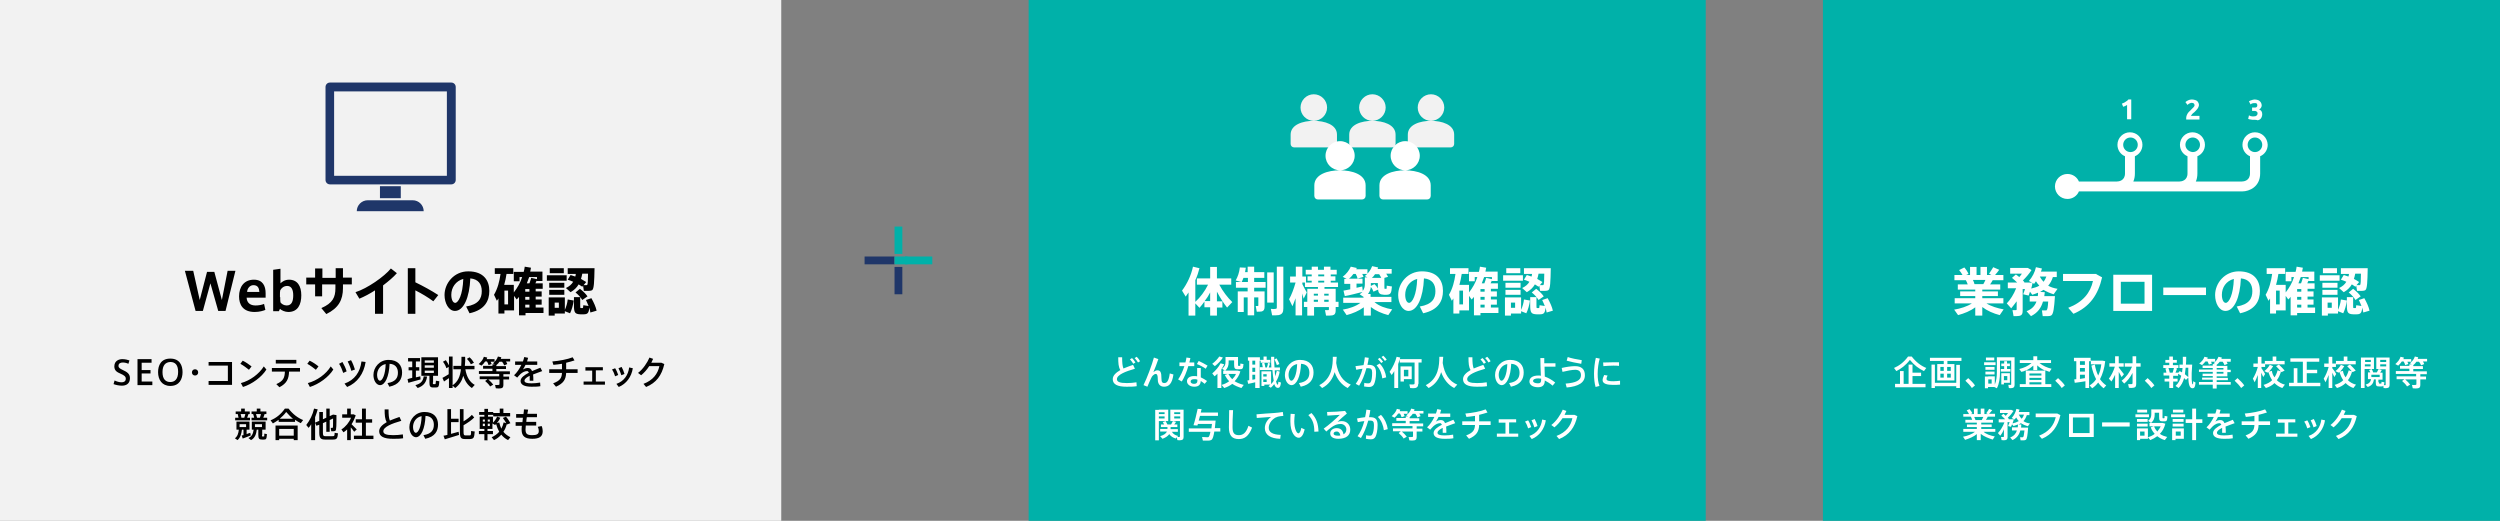 <svg version="1.1" id="Layer_1" xmlns="http://www.w3.org/2000/svg" x="0" y="0" width="960" height="200" xml:space="preserve"><rect width="100%" height="100%" fill="#808080" stroke="none"/><style>.st0{fill:#f2f2f2}.st1{fill:#00b1a9}.st2{fill:#1f3669}.st3{fill:#fff}</style><path class="st0" d="M0 0h300v200H0z"/><path class="st1" d="M395 0h260v200H395zM700 0h260v200H700z"/><path class="st2" d="M332 98.5h11.5v3H332z"/><path class="st1" d="M347.5 98.5H358v3h-10.5z"/><path class="st2" d="M343.5 102.5h3V113h-3z"/><path class="st1" d="M343.5 87h3v10.5h-3zM343.5 98.5h5v3h-5z"/><path class="st2" d="M173.3 70.8h-46.6c-.9 0-1.7-.7-1.7-1.7V33.4c0-.9.7-1.7 1.7-1.7h46.6c.9 0 1.7.7 1.7 1.7v35.7c0 1-.8 1.7-1.7 1.7zm-45-3.3h43.3V35.1h-43.3v32.4zM145.9 71.5h8v4.6h-8zM162.7 81.1H137c0-2.3 1.9-4.2 4.2-4.2h17.3c2.3 0 4.2 1.9 4.2 4.2z"/><g><path d="M49.3 139.7c-.6-.3-1.4-.5-2.1-.5-.7 0-1.7.2-1.7 1.3 0 .8.7 1.1 1.7 1.6 1.5.7 2.7 1.4 2.7 3.1 0 2.2-1.5 2.9-3.1 2.9-1.1 0-2.4-.3-3.2-.6l.4-1.4c.8.4 1.8.7 2.7.7.8 0 1.6-.3 1.6-1.4 0-.8-.6-1.3-2-1.9-1.4-.6-2.4-1.2-2.4-2.8 0-2.2 1.8-2.8 3.1-2.8 1.1 0 2.1.3 2.7.5l-.4 1.3zM54.4 142.1h3.4v1.3h-3.4v3.1h4.1v1.4h-5.7v-10h5.4v1.4h-3.8v2.8zM60.7 142.9c0-2.6 1.1-5.2 4.7-5.2s4.7 2.6 4.7 5.2c0 2.5-1.1 5.3-4.7 5.3-3.2 0-4.7-2.4-4.7-5.3zm1.7 0c0 2.8 1.3 3.8 3 3.8s3-1.1 3-3.9c0-2.5-1-3.8-3-3.8-1.9.1-3 1.3-3 3.9zM74.9 144.2c-.7 0-1.2-.5-1.2-1.2s.5-1.2 1.2-1.2 1.2.5 1.2 1.2-.5 1.2-1.2 1.2zM89.1 139v8.8h-9v-1.5h7.4v-5.9h-7.4V139h9zM96.6 140.7l-1 1.3c-.7-.6-2.2-1.7-3.3-2.3l.9-1.2c1.1.5 2.5 1.5 3.4 2.2zm4.7 0l1 1.2c-1.8 2.9-5.5 5.6-9 6.7l-.8-1.5c3.5-.9 7-3.5 8.8-6.4zM107.3 148.7l-1.2-1.2c2.7-1.2 3.2-2.4 3.3-4.8h-5v-1.4h10.8v1.4H111c-.1 2.7-.8 4.5-3.7 6zm6.5-10.5v1.4h-7.9v-1.4h7.9zM122.3 140.7l-1 1.3c-.7-.6-2.2-1.7-3.3-2.3l.9-1.2c1.1.5 2.6 1.5 3.4 2.2zm4.7 0l1 1.2c-1.8 2.9-5.5 5.6-9 6.7l-.8-1.5c3.5-.9 7.1-3.5 8.8-6.4zM131.5 139c.6 1 1.3 2.5 1.6 3.6l-1.3.6c-.3-.9-1-2.7-1.6-3.5l1.3-.7zm8.9 0c-.7 4.5-3.2 8-7.1 9.6l-1-1.3c3.9-1.4 6-4.4 6.5-8.5l1.6.2zm-5.6-.7c.6 1 1.2 2.6 1.5 3.6l-1.4.5c-.2-.9-.9-2.7-1.4-3.6l1.3-.5zM143.4 144c0-3 2.4-5.8 5.8-5.8 3.7 0 5.2 2.2 5.2 4.8 0 2.5-1.1 4.7-4.9 5.5l-.7-1.4c3.2-.5 4-2.1 4-4s-1-3.3-3.2-3.4c-.2 4.9-1.7 8.2-3.7 8.2-1.5-.1-2.5-1.9-2.5-3.9zm1.4 0c0 1.2.5 2.2 1.1 2.2.9 0 2.1-2.3 2.2-6.4-2.1.4-3.3 2.2-3.3 4.2zM158.3 145.1v-2.9h-1.4V141h1.4v-2.2h-1.6v-1.3h4.6v1.3h-1.6v2.2h1.3v1.3h-1.3v2.6c.6-.1 1.2-.3 1.7-.4l.1 1.2c-1.4.4-3.5 1-4.7 1.3l-.3-1.4c.4-.2 1-.3 1.8-.5zm5.7-.5c-.3 2-1.1 3.5-3.6 4.4l-.9-1.1c2.3-.6 3-1.8 3.2-3.4l1.3.1zm2.2 2.3c0 .5 0 .6.3.6h.6c.2 0 .2-.1.3-1.3l1.3.2c-.1 2.2-.4 2.4-1.4 2.4h-.9c-1.2 0-1.5-.4-1.5-2v-2.5h-3.1v-7.1h6.4v7.1h-1.9v2.6zm-3.1-7.6h3.5v-.9h-3.5v.9zm0 1.9h3.5v-.9h-3.5v.9zm0 2h3.5v-.9h-3.5v.9zM170.5 146.5l-.6-1.4c.6-.3 1.6-.9 2.4-1.4v-2.8l-.9.5c-.2-.8-.7-1.7-1.3-2.5l1.1-.6c.5.7.9 1.4 1.2 2v-3.4h1.4V149h-1.4v-3.8c-.7.5-1.4 1-1.9 1.3zm8-6h3.7v1.3h-3.5c.5 3.1 1.8 5 3.6 6l-1.1 1.2c-1.5-1-2.6-2.5-3.3-4.7-.5 1.9-1.5 3.5-3.1 4.7l-1.1-1c2.2-1.4 3-3.6 3.3-6.2h-2.9v-1.3h3c.1-1.1.1-2.3.1-3.5h1.4c.1 1.2 0 2.3-.1 3.5zm2.3-.6c-.3-.7-.8-1.4-1.5-2.1l1-.6c.8.7 1.3 1.4 1.7 2.1l-1.2.6zM188.8 139.8l-1.2.4c-.1-.4-.3-.9-.6-1.4h-.7c-.4.6-.8 1.1-1.4 1.6l-1.1-.6c.9-.8 1.7-1.7 2-2.8l1.3.3c-.1.2-.1.4-.2.6h3v1h-1.5c.1.2.3.6.4.9zm-1.6 5.8h-3v-1.1h7.5v-.9h-7.8v-1.1h5.2v-.9h-3.6v-1.1h3.6v-.6h.9l-.7-.4c.9-.7 1.6-1.6 1.9-2.6l1.3.3c-.1.2-.1.4-.2.6h3.6v1h-1.6c.2.3.4.7.5 1l-1.2.5c-.2-.5-.4-.9-.8-1.4h-1c-.3.5-.7.9-1.2 1.3v.4h3.7v1.1h-3.7v.9h5.2v1.1h-2.5v.9h2.2v1.1h-2.2v2.1c0 .7-.2 1.2-.9 1.3-.4.1-1.3.1-2 0l-.3-1.3c.5.1 1.2 0 1.4 0 .2 0 .3-.1.3-.3v-1.8h-4.3c.8.7 1.5 1.4 1.9 2l-1.2.7c-.4-.7-1.1-1.4-1.9-2.1l.9-.7zM208.2 142.5c-1 .4-2.3.8-3.5 1.3.1.6.1 1.5.1 2.4h-1.4v-.7-1.2c-1.2.6-2 1.2-2 1.9s.9 1 2.7 1c.9 0 2.4-.1 3.3-.3l.1 1.4c-.9.2-2.4.2-3.4.2-2.6 0-4.2-.7-4.2-2.2 0-1.3 1.5-2.3 3.2-3.2-.2-.4-.4-.6-.7-.6-.8 0-1.7.4-2.5 1.1-.3.3-.9.9-1.3 1.4l-1.2-.9c1.1-1 2.1-2.5 2.8-4h-2.4v-1.3h3c.2-.6.4-1.1.5-1.7l1.5.3c-.1.5-.3.9-.4 1.4h3.9v1.3h-4.5c-.3.7-.7 1.3-1 1.8.6-.4 1.3-.6 1.9-.6.8 0 1.3.4 1.6 1.2 1.2-.5 2.4-1 3.2-1.3l.7 1.3zM215.8 141.9v-2.2c-1.1.2-2.3.3-3.3.4l-.4-1.3c2.5-.2 5.8-.8 7.8-1.6l.7 1.2c-.9.3-2 .6-3.2.9v2.5h4.4v1.4h-4.4c-.1 2.5-1 4-3.9 5.3l-1.1-1.3c2.7-1 3.3-2.1 3.4-4h-4.9v-1.4h4.9zM227.4 146.6v-4.3h-2.6V141h6.7v1.2h-2.7v4.3h3.5v1.2h-8.2v-1.2h3.3zM236.2 141.4c.5.7.9 1.8 1.2 2.6l-1.2.5c-.2-.7-.7-2-1.2-2.6l1.2-.5zm6.8 0c-.5 3.3-2.5 6-5.4 7.2l-.9-1.2c2.9-1 4.5-3.3 4.9-6.3l1.4.3zm-4.3-.5c.4.7.9 1.9 1.1 2.7l-1.2.5c-.2-.7-.7-2-1.1-2.7l1.2-.5zM254 139.3l1.1.5c-1 4.4-3.1 7.2-7 8.8l-1-1.2c3.7-1.4 5.5-3.9 6.1-6.8h-3.9c-.9 1.4-2 2.6-3.1 3.5l-1.2-.9c1.9-1.4 3.6-4 4.4-5.9l1.4.5c-.2.5-.5 1-.7 1.5h3.9zM93.5 167.1V165h-.6c-.2 1.6-.6 3.1-1.7 4l-1-.7c1-.7 1.4-2 1.5-3.3h-.9v-3.1h5v3.1h-1.1v1.7c.5-.2 1-.4 1.4-.5l.2 1c-.9.4-2.3.9-3.1 1.2l-.4-1.2c.3 0 .5-.1.7-.1zm-1.9-6.7c-.1-.4-.2-.9-.3-1.4h-.8v-1h2.1v-1.1H94v1.1h1.9v1h-.5c-.1.4-.3.9-.5 1.4H96v1h-5.7v-1h1.3zm.4 3.6h2.5v-1.1H92v1.1zm1.8-3.6c.2-.5.3-1 .4-1.4h-1.8c.1.5.3 1 .3 1.4h1.1zm6.8 6.7c0 .5 0 .5.2.5h.5c.2 0 .2-.1.2-1.1l1 .2c-.1 1.9-.3 2.1-1.2 2.1h-.7c-1.1 0-1.4-.4-1.4-1.8v-2h-.6c-.2 1.7-.7 3.2-2.2 4l-1-.8c1.4-.6 1.8-1.8 2-3.2h-.7v-3.1h5.3v3.1h-1.3v2.1zm-3-6.7c-.1-.4-.2-.9-.4-1.4h-.6v-1h2v-1.1h1.4v1.1h2.3v1h-.7c-.1.4-.3.9-.5 1.4h1.5v1h-6v-1h1zm.3 3.6h2.7v-1.1h-2.7v1.1zm1.9-3.6c.2-.5.3-1 .4-1.4h-1.9c.2.5.3 1 .4 1.4h1.1zM113.1 162H107v-.8c-.7.5-1.5 1-2.2 1.4l-.9-1.2c2-.8 3.9-2.2 5.5-4.5h1.4c1.7 2.2 3.6 3.6 5.6 4.4l-.9 1.2c-.8-.4-1.5-.8-2.2-1.3v.8zm-5.9 6.5v.5h-1.4v-5.6h8.5v5.6h-1.5v-.5h-5.6zm5.6-1.2v-2.6h-5.6v2.6h5.6zm-.3-6.5c-.9-.7-1.7-1.6-2.6-2.6-.8 1.1-1.7 1.9-2.5 2.6h5.1zM120.9 169h-1.4v-6.1c-.3.5-.6 1-1 1.4l-.9-1.1c1.4-1.8 2.5-4 3-6.3l1.4.3c-.3 1-.6 2-1 3v8.8zm8.3-9.6c0 3.8 0 5.7-.4 6-.2.1-.4.2-.7.2h-.9l-.2-1.3h.6c.1 0 .1 0 .2-.1s.1-1.3.1-3.5l-1.3.6v4.5h-1.3v-3.9l-1.3.6v3.6c0 1.2.2 1.4 1 1.4h2.6c.8 0 .9-.1.9-1.3l1.3.2c-.2 2.1-.5 2.4-2.1 2.4h-2.8c-1.7 0-2.3-.5-2.3-2.7v-3l-1.1.4-.5-1.2 1.6-.7v-3.4h1.4v2.8l1.3-.6v-3.5h1.3v2.9l1.3-.6 1.3.2zM134.7 169h-1.4v-4.1c-.4.4-.9.8-1.4 1.1l-.8-1.1c1.6-1 3-2.7 3.7-4.5h-3.4v-1.3h1.9v-2.2h1.4v2.2H135.8l.8.4c-.4 1.2-.9 2.3-1.6 3.4l2 2-1 .9c-.3-.5-.8-1.1-1.3-1.7v4.9zm4.3-1.7v-5h-2.4V161h2.4v-4.1h1.5v4.1h2.4v1.3h-2.4v5h2.9v1.3h-7.5v-1.3h3.1zM154.1 161.6c-3.5 1-6.9 2.3-6.9 4 0 1 1 1.5 3.8 1.5 1.2 0 2.6-.1 3.7-.3l.1 1.5c-1.3.2-2.5.2-3.9.2-3.5 0-5.3-.9-5.3-2.9 0-1.4 1.2-2.5 2.9-3.5-.7-1.2-.8-2.6-.8-4.9h1.5c0 2 .1 3.3.5 4.3 1.1-.5 2.4-.9 3.7-1.4l.7 1.5zM157.2 164c0-3 2.4-5.8 5.8-5.8 3.7 0 5.2 2.2 5.2 4.8 0 2.5-1.1 4.7-4.9 5.5l-.7-1.4c3.2-.5 4-2.1 4-4s-1-3.3-3.2-3.4c-.2 4.9-1.7 8.2-3.7 8.2-1.5-.1-2.5-1.9-2.5-3.9zm1.4 0c0 1.2.5 2.2 1.1 2.2.9 0 2.1-2.3 2.2-6.4-2.1.4-3.3 2.2-3.3 4.2zM171.8 167v-9.9h1.4v3.7h2.9v1.3h-2.9v4.5c1-.3 2.1-.6 2.9-.8.1.5.1.9.2 1.2-1.6.5-4.1 1.3-5.5 1.7l-.5-1.4c.4 0 1-.2 1.5-.3zm10.3-6.7c-.9 1-2.7 2.2-4.1 3v2.6c0 1.1.2 1.3.7 1.3h1.6c.5 0 .6-.1.6-1.7l1.4.2c-.2 2.5-.4 2.8-1.9 2.9h-1.8c-1.6 0-2-.5-2-2.8v-8.7h1.4v4.7c1.2-.7 2.5-1.7 3.2-2.5l.9 1zM186 165.5v-.8h-1.8V160h1.8v-.7h-2v-1.1h2V157h1.4v1.2h2v1.1h-2v.7h1.9v2.3c.6-.6 1.2-1.4 1.6-2.3l1.2.4c-.3.8-.8 1.5-1.3 2.1l.9-.3c.2.9.5 1.7.8 2.4.4-.7.7-1.5.9-2.4l1 .3c-.3-.6-.8-1.3-1.3-2l1.2-.5c.8.9 1.3 1.8 1.7 2.5l-1.3.5c0-.1 0-.1-.1-.1-.3 1.1-.7 2.1-1.3 2.9.7.9 1.7 1.6 2.7 2.1l-.9 1.1c-1-.5-1.9-1.2-2.6-2.1-.8.9-1.7 1.6-2.8 2.1l-.9-1.1c1.1-.5 2.1-1.2 2.9-2.1-.5-.9-.9-1.9-1.2-3-.1.1-.2.3-.4.4l-1-.6v2.1h-1.9v.8h2.1v1.2h-2.1v2.4H186v-2.4h-2.1v-1.2h2.1zm-.6-3.6h.8v-.8h-.8v.8zm0 1.7h.8v-.9h-.8v.9zm2.7-1.7v-.8h-.8v.8h.8zm0 1.7v-.9h-.8v.9h.8zm3.8-5v-1.7h1.4v1.7h2.6v1.3h-6.5v-1.3h2.5zM200.6 162.2c.1-.6.1-1.2.2-1.8h-2.6V159h2.8c.1-.6.2-1.2.2-1.8l1.6.1c-.1.5-.2 1.1-.3 1.6h3.7v1.3h-3.9c-.1.6-.2 1.3-.2 1.8h3.8v1.4h-4c0 .6-.1 1.1-.1 1.5 0 1.7.6 2.2 2.6 2.2 1.7 0 2.5-.4 2.5-1.6 0-.4-.1-1-.4-1.6l1.5-.3c.3.7.4 1.5.4 2 0 2.1-1.4 2.9-4 2.9-2.8 0-4.1-1-4.1-3.5 0-.4 0-.9.1-1.5H198v-1.4h2.6z"/><g><path d="M87.4 104h3l-3.8 15.4h-2.8l-3-10.6-2.9 10.6h-2.8L71 104h3.2l2.5 11.2 2.8-10.8h2.8l2.9 10.8 2.2-11.2zM98.1 117.3c1.1 0 2.4-.2 3.3-.6l.5 2.3c-.7.3-2.2.8-4.1.8-4.6 0-6-2.9-6-6 0-3.6 1.9-6.4 5.7-6.4 3.4 0 4.5 2.4 4.5 5.2v1.7h-7.3c.1 1.9 1.3 3 3.4 3zm-.8-7.8c-1.5 0-2.4 1.5-2.4 2.6h4.7c-.1-1.5-.6-2.6-2.3-2.6zM104.9 119.4v-15.8l2.8-.4v5.6c.6-.6 1.7-1.4 3.3-1.4 3.2 0 4.7 2.4 4.7 6 0 3.5-1.3 6.4-5 6.4-1.2 0-2.6-.6-3.2-1.2l-.4.9h-2.2zm2.7-5.3c0 .7 0 1.4.1 2 .4.6 1.3 1.2 2.4 1.2 2 0 2.5-1.8 2.5-3.9 0-2-.6-3.6-2.3-3.6-1.4 0-2.3.9-2.7 1.7-.1.4-.1 1.1-.1 1.7v.9zM121 106.7v-3.6h2.8v3.6h5.1V103h2.8v3.6h3.4v2.6h-3.4v1.4c0 4.6-1.7 7.7-6.4 10l-1.9-2.3c4.4-1.9 5.4-4.2 5.4-7.6v-1.5h-5.1v4.6H121v-4.6h-3.4v-2.6h3.4zM147 120.5h-3v-9c-2 1.3-4.1 2.4-6 3.2l-1.5-2.5c4.5-1.4 11.1-6 13.6-9.1l2.3 1.8c-1.3 1.5-3.2 3.1-5.3 4.7v10.9zM168.3 113.3l-1.9 2.4c-2-1.5-4.5-3-6.9-4.2v9h-2.9V103h2.9v5.4c2.9 1.4 6.2 3.2 8.8 4.9zM170.7 113.3c0-4.6 3.7-9.1 9.1-9.1 6 0 8.1 3.6 8.1 7.5 0 3.8-1.7 7.3-7.6 8.6l-1.3-2.6c4.8-.8 6-3.1 6-5.9 0-2.7-1.3-4.6-4.4-4.9-.3 7.4-2.6 12.5-5.9 12.5-2.4 0-4-3-4-6.1zm2.6-.1c0 1.8.6 3.1 1.5 3.1 1.2 0 2.9-3.1 3.1-9.2-2.9.8-4.6 3.3-4.6 6.1zM208.7 118.1v2.1h-6.9v.9h-2.5V114c-.3.4-.6.7-.9 1l-1-1.4v5.6h-3.7v1.2h-2.3v-5.8l-.6.9-1.1-2.3c1.4-2.4 2.1-5.1 2.5-8H190V103h7.1v2.2h-2.6c-.2 1.4-.5 2.8-.9 4.2h3.7v2.9c1.4-1.8 2.5-3.7 3.2-5.9h-1v1.6h-2.2v-3.6h3.8c.2-.6.3-1.3.4-2l2.4.4-.3 1.5h4.7v3.6h-2.2v-.2c-.2.3-.3.7-.5 1.1h2.8v2.1h-2.7v1h2.3v2h-2.3v1.1h2.3v2h-2.3v1.1h3zm-13.6-1.2v-5.3h-1.4v5.3h1.4zm8.2-4.9v-1h-1.6v1h1.6zm0 3v-1h-1.6v1.1h1.6zm0 3.1V117h-1.6v1.1h1.6zm0-9.3c.3-.7.5-1.5.7-2.1l2.2.5v-.8h-3l-.9 2.4h1zM217.6 105.7v2.1H210v-2.1h7.6zm2.7 9.7c-.2 1.7-.8 3.7-1.4 4.9l-2-.8v.9H213v.8h-2.3v-7H216.9v4.8c.5-1.1 1-2.7 1.1-4l2.3.4zm-3.6-6.8v1.9h-5.8v-1.9h5.8zm0 2.7v1.9h-5.8v-1.9h5.8zm-.2-8.3v1.9h-5.4V103h5.4zm-1.9 15.2v-2H213v2h1.6zm4.5-12.6l1.8.6c.1-.3.2-.7.2-1H218V103h10.3c-.1 5.2-.2 7.9-.9 8.4-.3.2-.8.3-1.4.3h-1.8l-.3-2-.3.4c-.4-.3-.9-.6-1.4-.9-.7 1.2-1.7 2.2-3.1 3l-1.8-1.6c1.3-.6 2.2-1.4 2.8-2.4-.7-.3-1.4-.6-2.1-.8l1.1-1.8zm3.7 8.6v3.2c0 .8 0 .9.3.9h.6c.2 0 .2-.1.3-1.1l2 .3c-.3-.7-.6-1.5-1-2.3l2.1-.7c1 1.8 1.7 3.4 2 4.8l-2.4.7c-.1-.6-.2-1.2-.4-1.9-.2 2.2-.7 2.6-2.3 2.6h-1.1c-2.1-.1-2.5-.6-2.5-3.4v-3.2h2.4zm-.1-3.3c1.3 1 2.2 1.9 2.9 2.9l-2 1.4c-.6-1-1.4-1.9-2.6-2.9l1.7-1.4zm2.4-2.6l-1 1.2h1.1c.1 0 .2 0 .3-.1.2-.2.3-1.5.3-4.3h-2.2c-.1.7-.3 1.3-.5 2 .7.4 1.4.8 2 1.2z"/></g></g><g><path class="st3" d="M435.8 141.6c-3.5 1-6.9 2.3-6.9 4 0 1 1 1.5 3.8 1.5 1.2 0 2.6-.1 3.7-.3l.1 1.5c-1.3.2-2.5.2-3.9.2-3.5 0-5.3-.9-5.3-2.9 0-1.4 1.2-2.5 2.9-3.5-.7-1.2-.8-2.6-.8-4.9h1.5c0 2 .1 3.3.5 4.3 1.1-.5 2.4-.9 3.7-1.4l.7 1.5zm-1.1-4.1c.5.5.9 1 1.3 1.7l-.8.5c-.4-.7-.8-1.1-1.3-1.7l.8-.5zm1.8-.5c.5.5.9 1 1.3 1.7l-.8.5c-.4-.7-.8-1.1-1.3-1.7l.8-.5zM444.8 137.9c-.6 1.7-1.3 3.7-1.9 5 .5-.4 1-.7 1.5-.7 1.2 0 1.6.7 1.6 3.2 0 1.4.4 1.7 1.1 1.7 1 0 1.7-.8 2.1-3.7l1.4.4c-.5 3.6-1.8 4.7-3.6 4.7-1.4 0-2.4-.9-2.4-2.7 0-1.8-.3-2.2-.8-2.2-.3 0-.7.2-1.1.6-.2.2-.5.6-.6.9-.4.8-1.1 2.4-1.5 3.4l-1.5-.6c1.3-2.6 3.3-7.9 4-10.6l1.7.6zM455.2 139.2c.2-.7.3-1.3.4-1.9l1.5.2c-.1.5-.2 1.1-.4 1.7h1.9v1.4h-2.3c-.6 2.2-1.6 4.5-2.5 5.9l-1.4-.8c.9-1.3 1.8-3.2 2.4-5.1h-1.9v-1.4h2.3zm5.9 2.1V144.9c.9.4 1.7.9 2.4 1.4l-.9 1.1c-.5-.4-1-.8-1.5-1.1-.1 1.5-.9 2.2-2.5 2.2s-2.8-.9-2.8-2.1c0-1.1.9-2 2.7-2 .4 0 .8 0 1.2.1v-1.9-1.3h1.4zm-2.5 4.3c-.9 0-1.4.3-1.4.9 0 .5.5.9 1.3.9.9 0 1.3-.4 1.3-1.2v-.4c-.4-.2-.8-.2-1.2-.2zm4.4-4c-.8-.6-2.3-1.4-3.4-1.8l.7-1.2c1.1.5 2.6 1.3 3.4 1.8l-.7 1.2zM468.9 149h-1.4v-5.5c-.4.4-.7.7-1.1 1l-.9-1.1c1.3-1.1 2.5-2.5 3.2-3.9l1.4.4c-.3.6-.7 1.3-1.1 1.9v7.2zm.7-11.7c-.7 1.1-1.9 2.4-3.1 3.3l-1-.9c1.1-.8 2.1-1.9 2.7-2.8l1.4.4zm8 10.5l-.9 1.2c-1.3-.4-2.5-.9-3.5-1.6-.9.7-1.9 1.2-3.1 1.6l-1-1.2c1.1-.3 2.1-.8 2.9-1.4-.7-.7-1.2-1.5-1.7-2.4l1.1-.4h-1.7v-1.3h.6c-.1-.1-.4-.3-1-.7 1-.8 1.3-1.6 1.3-2.5v-2h4.8v2.8c0 .5 0 .6.2.6h.5c.2 0 .2-.1.2-.9l1.2.2c-.1 1.8-.4 2-1.4 2h-.8c-1.2 0-1.4-.4-1.4-1.9v-1.5h-2.1v.7c0 1.2-.3 2.3-1.3 3.2H475.2l1.1.3c-.4 1.5-1.2 2.7-2.2 3.8 1.2.7 2.3 1.1 3.5 1.4zm-4.4-2.2c.6-.6 1.1-1.2 1.4-2h-2.9c.4.8.9 1.5 1.5 2zM479.7 146v-7.5h-.5v-1.3h4.6v1h1.4v-1.3h1.2v1.3h1.4v1.1h-1.1l1 .3c-.1.4-.3 1-.5 1.5h1c-.1-1.3-.1-2.7-.1-4.1h1.2c0 1.4 0 2.8.1 4.1h2.1v1.1h-2c0 .9.1 1.6.2 2.3l.6-2.1 1.1.3c-.2 1.4-.7 2.7-1.4 3.8.2.8.4 1.2.6 1.2.2 0 .2-.2.3-1.1l1 .3c-.2 1.8-.7 2.2-1.5 2-.5-.1-.8-.6-1.1-1.4-.4.5-.8 1-1.3 1.4l-.9-.6c.2-.2.5-.4.7-.6h-2.3v.5h-1.1v-5.6h3.7v4.9c.4-.4.7-.8 1-1.3-.2-1.1-.4-2.5-.5-4.1h-4.8V141h1.1l-.3-1.5.9-.2c.2.6.3 1.3.4 1.8h.6c.2-.6.4-1.3.4-1.8h-2.8v-.8h-.4V149H482v-2.2c-.9.2-2 .5-2.7.6l-.3-1.3c.2 0 .5-.1.7-.1zm2.3-6v-1.5h-1.1v1.5h1.1zm0 2.8v-1.6h-1.1v1.6h1.1zm0 2.8v-1.7h-1.1v1.9c.4 0 .8-.1 1.1-.2zm4.4-1v-.9h-1.3v.9h1.3zm-1.3 1.1v1h1.3v-1h-1.3zm5.1-8.1c.5.8.8 1.5 1.1 2.2l-1 .4c-.2-.7-.5-1.4-.9-2.2l.8-.4zM493.4 144c0-3 2.4-5.8 5.8-5.8 3.7 0 5.2 2.2 5.2 4.8 0 2.5-1.1 4.7-4.9 5.5l-.7-1.4c3.2-.5 4-2.1 4-4s-1-3.3-3.2-3.4c-.2 4.9-1.7 8.2-3.7 8.2-1.5-.1-2.5-1.9-2.5-3.9zm1.4 0c0 1.2.5 2.2 1.1 2.2.9 0 2.1-2.3 2.2-6.4-2.1.4-3.3 2.2-3.3 4.2zM513.1 139.4c.7 4.3 2.5 7 5.6 8.3l-1.2 1.3c-2.3-1.2-4-3.3-5-6.1-.7 2.4-2.1 4.7-4.8 6.1l-1.1-1.1c4.9-2.5 5.2-7.6 5.2-10.9h1.5c-.1.7-.1 1.5-.2 2.4zM523.6 140.2c.2-1 .4-2 .5-3l1.5.2c-.1.9-.3 1.8-.5 2.7h.5c2 0 2.8.9 2.8 3s-.4 3.7-.8 4.5c-.4.7-1 1-1.9 1-.6 0-1.3-.1-1.9-.2l.1-1.4c.5.2 1.1.2 1.5.2.5 0 .6-.1.9-.4.4-.6.6-1.9.6-3.7 0-1.3-.4-1.7-1.4-1.7h-.8c-.7 2.6-1.7 5-2.8 6.7l-1.3-.7c1.1-1.5 2-3.5 2.6-5.8-.8.1-1.7.2-2.4.4l-.3-1.4c1-.1 2.1-.3 3.1-.4zm8.7 4.7l-1.5.4c-.2-1.7-.8-3.5-2.2-5l1.2-.7c1.5 1.5 2.3 3.6 2.5 5.3zm-2.5-7.5c.5.5.9.9 1.3 1.5l-.7.5c-.4-.6-.8-1-1.3-1.5l.7-.5zm1.4-.8c.5.5.9.9 1.3 1.5l-.7.5c-.4-.6-.8-1-1.3-1.5l.7-.5zM536.8 149h-1.4v-6.5c-.3.5-.6 1-1 1.5l-.8-1.2c1.2-1.7 2.2-3.8 2.7-5.8l1.4.3c-.2.8-.5 1.6-.8 2.5v9.2zm7.8-1.6c0 .9-.3 1.4-1.1 1.6-.4.1-1.3.1-2 0l-.3-1.4c.5 0 1.3.1 1.6 0 .3 0 .4-.2.4-.5v-7.9h-5.7v-1.3h8.4v1.3h-1.2v8.2zm-5.5-6.7h3v4.9h-3v.9h-1.3v-5.8H539.1zm1.7 3.8V142h-1.7v2.5h1.7zM554 139.4c.7 4.3 2.5 7 5.6 8.3l-1.2 1.3c-2.3-1.2-4-3.3-5-6.1-.7 2.4-2.1 4.7-4.8 6.1l-1.1-1.1c4.9-2.5 5.2-7.6 5.2-10.9h1.5c-.1.7-.1 1.5-.2 2.4zM570.3 141.6c-3.5 1-6.9 2.3-6.9 4 0 1 1 1.5 3.8 1.5 1.2 0 2.6-.1 3.7-.3l.1 1.5c-1.3.2-2.5.2-3.9.2-3.5 0-5.3-.9-5.3-2.9 0-1.4 1.2-2.5 2.9-3.5-.7-1.2-.8-2.6-.8-4.9h1.5c0 2 .1 3.3.5 4.3 1.1-.5 2.4-.9 3.7-1.4l.7 1.5zm-1-4.1c.5.5.9 1 1.3 1.7l-.8.5c-.4-.7-.8-1.1-1.3-1.7l.8-.5zm1.8-.5c.5.5.9 1 1.3 1.7l-.8.5c-.4-.7-.8-1.1-1.3-1.7l.8-.5zM574.1 144c0-3 2.4-5.8 5.8-5.8 3.7 0 5.2 2.2 5.2 4.8 0 2.5-1.1 4.7-4.9 5.5l-.7-1.4c3.2-.5 4-2.1 4-4s-1-3.3-3.2-3.4c-.2 4.9-1.7 8.2-3.7 8.2-1.5-.1-2.5-1.9-2.5-3.9zm1.4 0c0 1.2.5 2.2 1.1 2.2.9 0 2.1-2.3 2.2-6.4-2.1.4-3.3 2.2-3.3 4.2zM597.3 139.4v1.4h-4.2c0 1.4.1 2.8.1 3.8 1.4.5 2.8 1.3 4 2.3l-1 1.2c-.9-.8-2-1.5-3-2 0 1.7-.8 2.6-2.6 2.6-2 0-3.3-.9-3.3-2.2 0-1.4 1.2-2.3 3.5-2.3.3 0 .6 0 .9.1-.1-1.9-.2-4.8-.2-6.8h1.5v2h4.3zm-6.6 5.9c-1.3 0-2 .4-2 1 0 .5.7.9 1.9.9.9 0 1.2-.4 1.2-1.4v-.4c-.4 0-.8-.1-1.1-.1zM604.8 140.6c2.4 0 3.8 1.1 3.8 3.5 0 2.8-2.4 4.3-7 4.7l-.4-1.5c3.9-.3 5.9-1.2 5.9-3.2 0-1.5-.9-2.1-2.2-2.1-1.2 0-3.3.4-4.9.8l-.3-1.5c1.7-.4 3.7-.7 5.1-.7zm-2.8-3.5c1.4.5 3.5.9 5.4 1.2l-.2 1.4c-1.9-.3-4.2-.8-5.6-1.2l.4-1.4zM612.1 143.5c0-2.1.3-4.4.7-6.1l1.5.3c-.5 1.7-.8 3.8-.8 5.9 0 1.8.2 3.3.7 4.6l-1.5.4c-.4-1.4-.6-3.1-.6-5.1zm9.9 4.2c-.8.1-1.8.1-2.5.1-2.3 0-4.1-.4-4.1-1.8 0-.5.2-1.2.6-2l1.3.2c-.3.6-.4 1-.4 1.3 0 .7.9.9 2.6.9.8 0 1.7-.1 2.6-.2v1.5zm-2.1-8.6h1.8v1.4c-.7-.1-1.4-.1-2.2-.1-1.3 0-2.7.1-3.8.2l-.1-1.4c1.2 0 2.8-.1 4.3-.1zM445 157.3h3.6v4.4H445v7.4h-1.4v-11.7h1.4zm2.2 1.7v-.7H445v.7h2.2zm-2.2.9v.8h2.2v-.8H445zm7.4 7.5l-.3.4h.7c.2 0 .3-.1.3-.3v-5.8h-3.7v-4.4h5.1v10.4c0 .8-.2 1.2-.9 1.3-.3.1-1 .1-1.5 0l-.2-1.1-.4.5c-1-.3-1.9-.8-2.5-1.7-.5.7-1.3 1.3-2.6 1.8l-.9-1c1.6-.5 2.3-1.1 2.6-1.8h-2.6v-1h2.8v-.7h-2.5v-1h1.2c-.1-.3-.3-.6-.5-.9l1.1-.4c.3.5.5.9.7 1.3h1.4c.3-.5.5-1 .7-1.3l1.2.3c-.2.3-.4.7-.7 1h1.2v1h-2.6v.8h2.8v1H450c.5.9 1.4 1.4 2.4 1.6zm.8-8.4v-.7h-2.3v.7h2.3zm-2.3.9v.8h2.3v-.8h-2.3zM465.2 164.3c.1-.5.1-1 .2-1.5H460c-.1.2-.1.4-.2.6l-1.5-.1c.5-1.5 1.2-4.4 1.6-6.3l1.5.1c-.1.4-.2.8-.3 1.3h6.6v1.3h-6.9c-.2.6-.3 1.2-.5 1.8h6.5c-.1 1.1-.2 2-.3 2.9h2.1v1.3h-2.3c-.3 1.8-.6 2.9-1.1 3.2-.3.2-.7.3-1.2.3h-2.1l-.3-1.4c.6 0 1.6.1 2 .1.2 0 .4 0 .5-.1.2-.2.5-.8.7-2h-8.3v-1.3h8.7zM473.5 157.5c-.2 2.8-.2 5.4-.2 6.6 0 2.2.7 3 2.4 3 1.6 0 2.8-.8 3.7-3.6l1.4.7c-1.3 3.4-3 4.4-5.1 4.4-2.7 0-3.8-1.5-3.8-4.5 0-1.2.1-3.9.1-6.6h1.5zM489.2 158.6c1.1-.1 2.4-.2 3.4-.4l.2 1.5c-.6 0-1.6.2-2.1.3-.3.1-.7.3-1 .4-1.6 1-2.5 2.4-2.5 3.9 0 1.6 1.4 2.6 4.6 2.7l-.2 1.5c-3.7-.1-5.9-1.5-5.9-4.1 0-1.7.9-3.2 2.4-4.3-1.4.1-3.9.3-5.5.4l-.1-1.4c1.7-.2 5.4-.4 6.7-.5zM497.2 159c-.1 1-.2 1.9-.2 2.8 0 2.8.9 4.6 1.6 4.6.4 0 .9-.8 1.1-2.1l1.3.6c-.5 2.1-1.3 3.2-2.3 3.2-1.5 0-3.2-2.1-3.2-6.2 0-.9 0-1.9.1-3l1.6.1zm6.4-.4c1.9 2 2.6 4.1 2.7 7.1l-1.6.1c0-2.9-.6-4.7-2.3-6.4l1.2-.8zM516.5 157.8l.7 1c-1.1.9-2.7 2.3-3.6 3.2.5-.2 1-.3 1.6-.3 2.1 0 3.3 1.5 3.3 3.3 0 2.2-1.6 3.5-4.6 3.5-2 0-3.1-.8-3.1-2.1 0-1.1 1-2 2.5-2s2.4.9 2.6 2.4c.7-.4 1.1-1 1.1-1.9 0-1.1-.9-2.1-2.2-2.1-.5 0-1.3.1-2 .4-1 .4-2.4 1.5-3.5 2.5l-1-1.1c2-1.4 4.8-3.9 6.2-5.3-1.1.1-3.4.2-4.8.3l-.1-1.4c1.9 0 5.2-.2 6.9-.4zm-3.2 7.9c-.7 0-1.2.3-1.2.8s.5.8 1.7.8c.3 0 .6 0 .9-.1-.2-.9-.6-1.5-1.4-1.5zM524.2 160.2c.2-1 .4-2 .5-2.9l1.5.2c-.1.9-.3 1.8-.5 2.7h.5c2 0 2.8.9 2.8 3s-.4 3.7-.8 4.5c-.4.7-.9 1-1.8 1-.6 0-1.4-.1-1.9-.2l.1-1.4c.5.2 1.1.2 1.5.2s.6-.1.8-.4c.4-.6.7-1.9.7-3.7 0-1.3-.4-1.7-1.4-1.7h-.8c-.7 2.6-1.7 5-2.8 6.7l-1.3-.7c1.1-1.5 2-3.5 2.6-5.8-.8.1-1.7.2-2.5.4l-.3-1.4c1-.2 2.1-.4 3.1-.5zm8.7 4.6l-1.5.4c-.2-1.7-.9-3.7-2.3-5.1l1.2-.8c1.5 1.6 2.4 3.8 2.6 5.5zM539.4 159.8l-1.2.4c-.1-.4-.3-.9-.6-1.4h-.7c-.4.6-.8 1.1-1.4 1.6l-1.1-.6c.9-.8 1.7-1.7 2-2.8l1.3.3c-.1.2-.1.4-.2.6h3v1H539c.1.2.3.6.4.9zm-1.5 5.8h-3v-1.1h7.5v-.9h-7.8v-1.1h5.2v-.9h-3.6v-1.1h3.6v-.6h.9l-.7-.4c.9-.7 1.6-1.6 1.9-2.6l1.3.3c-.1.2-.1.4-.2.6h3.6v1H545c.2.3.4.7.5 1l-1.2.5c-.2-.5-.4-.9-.8-1.4h-1c-.3.5-.7.9-1.2 1.3v.4h3.7v1.1h-3.7v.9h5.2v1.1H544v.9h2.2v1.1H544v2.1c0 .7-.2 1.2-.9 1.3-.4.1-1.3.1-1.9 0l-.3-1.3c.5.1 1.2 0 1.4 0 .2 0 .3-.1.3-.3v-1.8h-4.3c.8.7 1.5 1.4 1.9 2l-1.2.7c-.4-.7-1.1-1.4-1.9-2.1l.8-.7zM558.8 162.5c-1 .4-2.3.8-3.5 1.3.1.6.1 1.5.1 2.4H554v-.7-1.2c-1.2.6-2 1.2-2 1.9s.9 1 2.7 1c.9 0 2.4-.1 3.3-.3l.1 1.4c-.9.2-2.4.2-3.4.2-2.6 0-4.2-.7-4.2-2.2 0-1.3 1.5-2.3 3.2-3.2-.2-.4-.4-.6-.7-.6-.8 0-1.7.4-2.5 1.1-.3.3-.9.9-1.3 1.4l-1.2-.9c1.1-1 2.1-2.5 2.8-4h-2.4v-1.3h3c.2-.6.4-1.1.5-1.7l1.5.3c-.1.5-.3.9-.4 1.4h3.9v1.3h-4.5c-.3.7-.7 1.3-1 1.8.6-.4 1.3-.6 1.9-.6.8 0 1.3.4 1.6 1.2 1.2-.5 2.4-1 3.2-1.3l.7 1.3zM566.4 161.9v-2.2c-1.1.2-2.3.3-3.3.4l-.4-1.3c2.5-.2 5.8-.8 7.8-1.6l.7 1.2c-.9.3-2 .6-3.2.9v2.5h4.4v1.4H568c-.1 2.5-1 4-3.9 5.3l-1.1-1.3c2.7-1 3.3-2.1 3.4-4h-4.9v-1.4h4.9zM578.1 166.6v-4.3h-2.6V161h6.7v1.2h-2.7v4.3h3.5v1.2h-8.2v-1.2h3.3zM586.8 161.4c.5.7.9 1.8 1.2 2.6l-1.2.5c-.2-.7-.7-2-1.2-2.6l1.2-.5zm6.8 0c-.5 3.3-2.5 6-5.4 7.2l-.9-1.2c2.9-1 4.5-3.3 4.9-6.3l1.4.3zm-4.3-.5c.4.7.9 1.9 1.1 2.7l-1.2.5c-.2-.7-.7-2-1.1-2.7l1.2-.5zM604.6 159.3l1.1.5c-1 4.4-3.1 7.2-7 8.8l-1-1.2c3.7-1.4 5.5-3.9 6.1-6.8H600c-.9 1.4-2 2.6-3.1 3.5l-1.2-.9c1.9-1.4 3.6-4 4.4-5.9l1.4.5c-.2.5-.5 1-.7 1.5h3.8z"/><g><path class="st3" d="M456.4 121.1v-8.8c-.4.5-.7 1.1-1.1 1.6l-1.4-2.3c2-2.7 3.5-5.9 4.2-9.2l2.5.6c-.4 1.5-.9 3.1-1.6 4.6v8.3c1.8-1.6 3.7-4.1 4.9-6.6h-4.3v-2.4h5.1v-4.4h2.6v4.4h5.5v2.4h-4.6c1.3 2.5 3.3 5.1 5 6.7l-2 2.1c-1.3-1.6-2.7-3.8-3.9-6.1v3.7h2.1v2.4h-2.1v3.1h-2.6V118h-2.2v-2.2c-.6.9-1.3 1.7-1.9 2.4l-1.6-1.7v4.7h-2.6zm8.3-5.5v-3.3c-.6 1.2-1.3 2.3-2.1 3.3h2.1zM484.3 111.9h1.3v5.9c0 1-.3 1.6-1.1 1.8-.4.1-1.3.1-1.9.1l-.4-2.2h.8c.2 0 .2-.1.2-.2v-3.1h-1.6v6.9h-2.5v-6.9h-1.5v5.6h-2.3v-7.9h3.8v-1.4h-4.5v-2.2h2.1l-2.2-.6c.8-1.4 1.4-3.1 1.6-5l2.3.1c-.1.6-.2 1.1-.3 1.7h1v-2.1h2.5v2.1h3.9v2.2h-3.9v1.6h4.4v2.2h-4.4v1.4h2.7zm-5.1-3.6v-1.6h-1.7c-.2.6-.5 1.1-.7 1.6h2.4zm9.9-3.7v11.6h-2.5v-11.6h2.5zm3.7-2.2v16c0 1.5-.4 2.3-1.8 2.6-.6.1-1.7.1-2.5.1l-.5-2.5c.7.1 1.5.1 1.8 0 .4 0 .5-.2.5-.6v-15.6h2.5zM501.8 112.3l-1.2 2.4c-.2-.6-.4-1.3-.6-2v8.4h-2.5v-6.6c-.4 1.1-.8 2.2-1.2 3.1l-1.3-2.7c.9-1.5 1.9-4.2 2.5-6.4h-2.1v-2.3h2.2v-3.8h2.5v3.8h1.4v2.3h-1.4v.6c.5 1.1 1.2 2.3 1.7 3.2zm.2 3.6v-5h4.1v-.7h-5v-1.7h2.6v-.7h-1.6v-1.7h1.6v-.7h-2.3v-1.8h2.3v-1.2h2.4v1.2h2.3v-1.2h2.5v1.2h2.4v1.8H511v.7h1.8v1.7H511v.7h2.8v1.7h-5.2v.7h4.3v5h1.1v2h-1.1v1.3c0 1.1-.3 1.7-1.3 1.9-.5.1-1.6.1-2.4.1l-.4-2.1h1.2c.2 0 .3-.1.3-.3v-.9h-5.7v3.3H502v-3.3h-1.3v-2h1.3zm4.1-2.4v-.7h-1.6v.7h1.6zm0 2.4v-.8h-1.6v.8h1.6zm2.4-9.8v-.7h-2.3v.7h2.3zm0 2.4v-.7h-2.3v.7h2.3zm1.7 5v-.7h-1.7v.7h1.7zm0 2.4v-.8h-1.7v.8h1.7zM534.6 118.8l-1.5 2.2c-2.4-.6-4.9-1.7-6.7-3.1v3.3h-2.7V118c-1.9 1.4-4.3 2.4-6.6 3-1.4-2-1.4-2.1-1.5-2.1 2.5-.4 5.1-1.3 6.8-2.6h-6.6v-2h7.8v-.3c-.5-.3-1-.7-1.5-1 .4-.3.8-.6 1.1-.9-2 .5-5 1.3-6.8 1.6l-.5-2.1c.7-.1 1.6-.3 2.6-.5V109h-2.3v-1.9h.9l-1.5-.8c1.4-1.1 2.5-2.5 3.1-3.9l2.3.5c-.1.2-.2.4-.2.5h4.3v1.8h-2c.2.4.4.8.5 1.1l-2.3.7c-.1-.6-.4-1.2-.7-1.8h-.9c-.5.7-1 1.3-1.7 1.8h5.2v1.9h-2.3v1.6c.8-.2 1.6-.3 2.2-.5l.2 1.7c.6-.8.8-1.6.8-2.5v-2.7h1l-1-.5c1.3-1 2.3-2.4 2.8-3.8l2.3.5c-.1.2-.1.4-.2.6h5.4v1.8h-2.1c.3.4.5.8.7 1.2l-1.4.4v3.3c0 .8 0 .9.2.9h.5c.2 0 .2-.1.2-1.2l2 .3c-.2 2.8-.6 3.1-2.1 3.2h-.9c-1.6-.1-2.2-.5-2.3-2l-1.8.8c-.2-.6-.5-1.2-1-1.8-.1 1-.5 1.9-1.1 2.7h1v1.1h8v2h-6.5c1.8 1.6 4.4 2.4 6.8 2.8zm-6.8-9.7c.6.6 1 1.1 1.3 1.7v-2.1h-2.7v1.1l1.4-.7zm2.6-2.4c-.2-.5-.5-.9-.8-1.4H528c-.3.5-.7 1-1.2 1.4H530.4zM536.9 113.3c0-4.6 3.7-9.1 9.1-9.1 6 0 8.1 3.6 8.1 7.5 0 3.8-1.7 7.3-7.6 8.6l-1.3-2.6c4.8-.8 6-3.1 6-5.9 0-2.7-1.3-4.6-4.4-4.9-.3 7.4-2.6 12.5-5.9 12.5-2.4 0-4-3-4-6.1zm2.7-.1c0 1.8.6 3.1 1.5 3.1 1.2 0 2.9-3.1 3.1-9.2-3 .8-4.6 3.3-4.6 6.1zM575.4 118.1v2.1h-6.9v.9H566V114c-.3.4-.6.7-.9 1l-1-1.4v5.6h-3.7v1.2h-2.3v-5.8l-.6.9-1.1-2.3c1.4-2.4 2.1-5.1 2.5-8h-2.1V103h7.1v2.2h-2.6c-.2 1.4-.5 2.8-.9 4.2h3.7v2.9c1.4-1.8 2.5-3.7 3.2-5.9h-1v1.6h-2.2v-3.6h3.8c.2-.6.3-1.3.4-2l2.4.4-.3 1.5h4.7v3.6h-2.2v-.2c-.2.3-.3.7-.5 1.1h2.8v2.1h-2.7v1h2.3v2h-2.3v1.1h2.3v2h-2.3v1.1h2.9zm-13.6-1.2v-5.3h-1.4v5.3h1.4zm8.3-4.9v-1h-1.6v1h1.6zm0 3v-1h-1.6v1.1h1.6zm0 3.1V117h-1.6v1.1h1.6zm-.1-9.3c.3-.7.5-1.5.7-2.1l2.2.5v-.8h-3l-.9 2.4h1zM584.8 105.7v2.1h-7.6v-2.1h7.6zm2.7 9.7c-.2 1.7-.8 3.7-1.4 4.9l-2-.8v.9h-3.9v.8h-2.3v-7H584.1v4.8c.5-1.1 1-2.7 1.1-4l2.3.4zm-3.6-6.8v1.9h-5.8v-1.9h5.8zm0 2.7v1.9h-5.8v-1.9h5.8zm-.1-8.3v1.9h-5.4V103h5.4zm-2 15.2v-2h-1.6v2h1.6zm4.5-12.6l1.8.6c.1-.3.2-.7.2-1h-3.1V103h10.3c-.1 5.2-.2 7.9-.9 8.4-.3.2-.8.3-1.4.3h-1.8l-.3-2-.3.4c-.4-.3-.9-.6-1.4-.9-.7 1.2-1.7 2.2-3.1 3l-1.8-1.6c1.3-.6 2.2-1.4 2.8-2.4-.7-.3-1.4-.6-2.1-.8l1.1-1.8zm3.7 8.6v3.2c0 .8 0 .9.3.9h.6c.2 0 .2-.1.3-1.1l2 .3c-.3-.7-.6-1.5-1-2.3l2.1-.7c1 1.8 1.7 3.4 2 4.8l-2.4.7c-.1-.6-.2-1.2-.4-1.9-.2 2.2-.7 2.6-2.3 2.6h-1.1c-2.1-.1-2.5-.6-2.5-3.4v-3.2h2.4zm-.1-3.3c1.3 1 2.2 1.9 2.9 2.9l-2 1.4c-.6-1-1.4-1.9-2.6-2.9l1.7-1.4zm2.4-2.6l-1 1.2h1.1c.1 0 .2 0 .3-.1.2-.2.3-1.5.3-4.3h-2.2c-.1.7-.3 1.3-.5 2 .7.4 1.4.8 2 1.2z"/></g></g><g><path class="st3" d="M728.2 142.5l-.9-1.2c1.9-.8 3.8-2.2 5.4-4.4h1.4c1.7 2.2 3.6 3.6 5.6 4.4l-.9 1.2c-1.9-.9-3.7-2.2-5.4-4.3-1.6 2.1-3.4 3.4-5.2 4.3zm1.4 4.9v-4.9h1.4v4.9h1.9V140h1.5v3.1h3.3v1.3h-3.3v3h5v1.3h-11.7v-1.3h1.9zM746.4 139.8v-1.2h-5.3v-1.2h12.1v1.2h-5.4v1.2h2.7v6.3h-6.6v-6.3h2.5zm4.8 7.3v-7h1.4v8.9h-1.4v-.7H743v.7h-1.3v-9h1.3v7h8.2zm-6.1-4.7h1.3v-1.5h-1.3v1.5zm0 2.6h1.3v-1.5h-1.3v1.5zm4-2.6v-1.5h-1.4v1.5h1.4zm0 2.6v-1.5h-1.4v1.5h1.4zM755.8 145.2c.9.8 2 1.9 2.6 2.8l-1.2 1c-.5-.8-1.6-2-2.5-2.8l1.1-1zM766.3 139.1v1.1h-4.4v-1.1h4.4zm-2.8 5.4h2.5v3.2c.6-1.4.8-3 .8-4.9v-5.6h6.8v10.5c0 .7-.2 1.2-.9 1.3-.3.1-.9.1-1.3 0-.1-.5-.1-.8-.2-1.2h.9c.2 0 .2-.1.2-.3v-9H768v4.4c0 2.3-.3 4.5-1.2 6.2l-1-.5h-2.4v.5h-1.2v-4.5H763.5zm2.4-3.6v1.1h-3.5v-1.1h3.5zm0 1.8v1.1h-3.5v-1.1h3.5zm-.1-5.4v1.1h-3.2v-1.1h3.2zm-1 10v-1.6h-1.3v1.6h1.3zm4.8-5.6v-1.1h-1.1v-1h1.1v-.9h1.1v.9h1.1v1h-1.1v1.1h1.3v1h-3.7v-1h1.3zm-.1 1.6h2.3v3.7h-2.3v.6h-1v-4.3h1zm1.3 2.7v-1.6h-1.3v1.6h1.3zM777.9 147.6v-5.4c-.5.3-1.1.5-1.7.6l-.8-1.1c1.7-.4 3.5-1.2 4.7-2.3h-4.5v-1.1h5.2v-1.5h1.5v1.5h5.3v1.1h-4.4c1.1 1 2.9 1.8 4.6 2.2l-.8 1.2c-.5-.2-1.1-.4-1.6-.6v5.3h2.3v1.1h-12.1v-1.1h2.3zm7.4-5.3c-1.1-.5-2.2-1.2-3-2v1.8h-1.5v-1.7c-.8.7-1.8 1.4-2.9 1.9h7.4zm-1.4 1.9v-.8h-4.6v.8h4.6zm0 1.7v-.8h-4.6v.8h4.6zm0 1.7v-.8h-4.6v.8h4.6zM790.3 145.2c.9.8 2 1.9 2.6 2.8l-1.2 1c-.5-.8-1.6-2-2.5-2.8l1.1-1zM797.3 145.6v-6.9h-.9v-1.3h6.4v1.1h4.6l1 .2c-.3 2.7-1 5-2 6.9.7 1 1.5 1.8 2.4 2.4l-1 1.1c-.8-.6-1.5-1.3-2.1-2.2-.7.9-1.4 1.6-2.3 2.2l-1-1.1c1-.6 1.9-1.4 2.5-2.4-.8-1.5-1.4-3.2-1.8-5.2l1.3-.4c.3 1.6.7 3 1.3 4.2.6-1.2 1-2.6 1.2-4.3h-4v-1.2h-.7V149h-1.4v-2.6c-1.3.2-3 .5-4.1.6l-.2-1.3c.1 0 .4-.1.8-.1zm3.3-5.5v-1.4h-1.9v1.4h1.9zm0 2.6v-1.4h-1.9v1.4h1.9zm0 2.5v-1.3h-1.9v1.6c.6-.1 1.3-.2 1.9-.3zM810.8 146.5l-1-1.1c.9-1.1 1.8-2.9 2.3-4.6H810v-1.3h2.2v-2.7h1.4v2.7h1.9v1.3h-1.9v.3c.7.9 1.5 2 2 2.6l-.9 1.1c-.3-.5-.7-1.3-1.1-2v6.2h-1.4v-5.1c-.5 1-.9 1.9-1.4 2.6zm4.9.8l-1-1.1c1.6-1.2 3.1-3.2 4-5.4h-2.8v-1.3h3v-2.7h1.4v2.7h1.7v1.3h-1.7v6.6c0 .9-.2 1.4-1.1 1.5-.4.1-1.1.1-1.7 0l-.3-1.4h1.3c.3 0 .4-.2.4-.4v-3.9c-.9 1.7-2 3.1-3.2 4.1zM824.7 145.2c.9.8 2 1.9 2.6 2.8l-1.2 1c-.5-.8-1.6-2-2.5-2.8l1.1-1zM833 145.3v-1.1h-2.2v-1.1h1.1c-.1-.5-.2-1.1-.4-1.6l.7-.2h-1.5v-1.1h2.3v-.9h-1.5v-1.1h1.5v-1.3h1.4v1.3h1.5v1.1h-1.5v.9h2.1v1.1h-1.2l.7.2c-.2.5-.4 1.1-.6 1.6h1v.1l.6-.7c.3.2.6.3.9.5.1-.5.1-1.1.2-1.7h-1.2V140h1.3v-3h1.3c0 1 0 2-.1 3H841.8c-.4 5.1-.2 7.5.2 7.6.1 0 .2-.2.2-1.2l.9.5c-.2 1.9-.5 2.2-1.3 2.2-1-.1-1.4-1.5-1.5-4.1l-.9.9c-.2-.2-.4-.5-.7-.7-.4 1.5-1.1 2.8-2.1 3.8l-1.2-.8c1.1-1 1.8-2.3 2.2-3.9-.4-.3-.8-.5-1.2-.8v.8h-1.9v1.1h1.7v1.1h-1.7v2.5H833v-2.5h-1.8v-1.1h1.8zm1.3-2.2c.2-.6.4-1.3.5-1.8h-2.1c.2.6.4 1.3.5 1.8h1.1zm6 1.7v-3.6h-1c-.1.9-.2 1.7-.3 2.5.5.4.9.8 1.3 1.1zM849.4 139.6l-1.2.4c-.1-.4-.3-.8-.5-1.2h-.8c-.4.5-.8.9-1.3 1.4l-1.1-.6c.9-.7 1.7-1.6 2-2.6l1.3.3c-.1.2-.1.4-.2.5h3v1.1H849c.1.2.3.5.4.7zm.3 6.9v-.7h-4.1v-.8h4.1v-.6h-3.9v-.9h3.9v-.7h-5.3v-.9h5.3v-.6h-3.9v-.9h3.9v-.6h.9l-.6-.3c.9-.7 1.5-1.5 1.9-2.5l1.3.3c-.1.2-.1.4-.2.5h3.6v1.1H855c.2.3.3.5.4.8l-1.2.5c-.1-.4-.4-.8-.7-1.3h-1.1c-.3.4-.7.8-1.2 1.2v.4h4.1v1.5h1.3v.9h-1.3v1.6h-4.1v.6h4.3v.9h-4.3v.7h5.4v1h-5.4v1.5h-1.5v-1.5h-5.3v-1h5.3zm4.1-4.6v-.6h-2.6v.6h2.6zm-2.6.9v.7h2.6v-.7h-2.6zM859.2 145.2c.9.8 2 1.9 2.6 2.8l-1.2 1c-.5-.8-1.6-2-2.5-2.8l1.1-1zM869.8 143.6l-.7 1.2c-.2-.5-.5-1.1-.8-1.7v5.9H867v-5c-.4 1-.8 2-1.2 2.8l-.7-1.4c.7-1.1 1.5-2.9 1.9-4.5h-1.7v-1.3h1.7V137h1.4v2.6h1.4v1.3h-1.4v.5c.5.7 1.1 1.6 1.4 2.2zm3.6 1.3c.5-.7.9-1.6 1.2-2.7l1.2.4c-.5-.6-1.1-1.3-1.8-2l1.1-.6c.9.8 1.6 1.6 2.2 2.3l-1.2.6c-.1-.1-.1-.2-.2-.2-.4 1.3-.9 2.4-1.6 3.3.8.8 1.9 1.4 3.1 1.7l-1 1.3c-1.2-.4-2.2-1.1-3-1.9-.9.9-2 1.5-3.3 1.9l-.9-1.2c1.3-.4 2.4-.9 3.3-1.8-.6-.9-1.1-2-1.5-3.2l-.3.3-1.2-.6c.8-.6 1.6-1.5 2.1-2.4l1.3.5c-.4.7-1 1.5-1.6 2.1l1.1-.3c.1.9.5 1.8 1 2.5zm-.7-6.3v-1.7h1.4v1.7h3.2v1.3h-7.6v-1.3h3zM880.8 147v-5.6h1.4v5.6h2.1v-8.1h-4.8v-1.3h11.1v1.3h-4.8v3.1h4v1.3h-4v3.7h5.2v1.3h-12V147h1.8zM897.1 143.6l-.7 1.2c-.2-.5-.5-1.1-.8-1.7v5.9h-1.4v-5c-.4 1-.8 2-1.2 2.8l-.7-1.4c.7-1.1 1.5-2.9 1.9-4.5h-1.7v-1.3h1.7V137h1.4v2.6h1.4v1.3h-1.4v.5c.6.7 1.2 1.6 1.5 2.2zm3.6 1.3c.5-.7.9-1.6 1.2-2.7l1.2.4c-.5-.6-1.1-1.3-1.8-2l1.1-.6c.9.8 1.6 1.6 2.2 2.3l-1.2.6c-.1-.1-.1-.2-.2-.2-.4 1.3-.9 2.4-1.6 3.3.8.8 1.9 1.4 3.1 1.7l-1 1.3c-1.2-.4-2.2-1.1-3-1.9-.9.9-2 1.5-3.3 1.9l-.9-1.2c1.3-.4 2.4-.9 3.3-1.8-.6-.9-1.1-2-1.5-3.2l-.3.3-1.2-.6c.8-.6 1.6-1.5 2.1-2.4l1.3.5c-.4.7-1 1.5-1.6 2.1l1.1-.3c.1.9.5 1.8 1 2.5zm-.7-6.3v-1.7h1.4v1.7h3.2v1.3H897v-1.3h3zM914.4 148.4h-.8c-1.1 0-1.3-.3-1.3-1.6v-1.1h-.7c-.2 1.4-.8 2.4-2.4 2.9l-.8-.9c1.4-.4 1.9-1.1 2.1-2.1h-1.2V143h.9c-.1-.3-.3-.6-.5-.9l1-.4H908v7.3h-1.4v-11.7h5v4.4h-.9c.3.4.5.9.6 1.3h1.4c.3-.5.5-.9.7-1.3h-.9v-4.4h5.1v10.4c0 .8-.2 1.2-.9 1.3-.3.1-.9.1-1.4 0l-.1-.8c-.1.1-.4.2-.8.2zm-4-9.4v-.8h-2.2v.8h2.2zm-2.3.9v.8h2.2v-.8h-2.2zm2.5 4.9h3.2v-.9h-3.2v.9zm2.9 2c0 .4 0 .5.2.5h.6c.2 0 .2-.1.2-.7l1.1.2c0 .5-.1.8-.2 1.1h.5c.2 0 .2-.1.2-.3v-5.8h-2.7l1.2.3c-.2.3-.4.6-.6 1h.9v2.7h-1.6v1zm2.8-7.8v-.8H914v.8h2.3zm-2.3.9v.8h2.3v-.8H914zM924.8 139.8l-1.2.4c-.1-.4-.3-.9-.6-1.4h-.7c-.4.6-.8 1.1-1.4 1.6l-1.1-.6c.9-.8 1.7-1.7 2-2.8l1.3.3c-.1.2-.1.4-.2.6h3v1h-1.5c.2.2.3.6.4.9zm-1.5 5.8h-3v-1.1h7.5v-.9H920v-1.1h5.2v-.9h-3.6v-1.1h3.6v-.6h.9l-.7-.4c.9-.7 1.6-1.6 1.9-2.6l1.3.3c-.1.2-.1.4-.2.6h3.6v1h-1.6c.2.3.4.7.5 1l-1.2.5c-.2-.5-.4-.9-.8-1.4h-1c-.3.5-.7.9-1.2 1.3v.4h3.7v1.1h-3.7v.9h5.2v1.1h-2.5v.9h2.2v1.1h-2.2v2.1c0 .7-.2 1.2-.9 1.3-.4.1-1.3.1-2 0l-.3-1.3c.5.1 1.2 0 1.4 0 .2 0 .3-.1.3-.3v-1.8h-4.3c.8.7 1.5 1.4 1.9 2l-1.2.7c-.4-.7-1.1-1.4-1.9-2.1l.9-.7zM766 167.6l-.8 1.2c-1.6-.5-3.4-1.2-4.6-2.2v2.4h-1.5v-2.3c-1.2 1-2.9 1.7-4.5 2.2l-.8-1.2c1.7-.3 3.5-1 4.6-1.9h-4.5v-1.1h5.2v-.7h-3.8v-1h3.8v-.7h-4.4v-1.1h2.6c-.1-.4-.3-.8-.5-1.2h-2.9v-1h2.2c-.2-.5-.6-1-.9-1.4l1.1-.5c.5.6.9 1.2 1.1 1.6l-.6.3h1.2v-2.1h1.4v2.1h1.2v-2.1h1.4v2.1h1.3l-.6-.3c.4-.6.9-1.2 1.1-1.7l1.2.5c-.3.4-.7.9-1.2 1.4h2.3v1.1h-2.8c-.2.4-.4.8-.7 1.2h2.7v1.1h-4.5v.7h4v1h-4v.7h5.4v1.1h-4.5c.9.9 2.7 1.5 4.3 1.8zm-5-6.3l.6-1.2h-3.5c.2.4.4.9.5 1.2h2.4zM768.1 167.3l-.9-1c.9-.9 1.9-2.5 2.5-4.1h-2.2V161h2.5c-.4-.4-.9-.9-1.5-1.4l.8-.7c.3.3.7.5.9.8.3-.4.6-.7.9-1.1H768v-1.2h4.4l.8.4c-.5.8-1.3 1.8-2.2 2.6.2.2.3.3.4.5l-.1.1h2c-.1.5-.3 1.1-.5 1.6.9-.2 1.7-.5 2.4-.9-.4-.4-.7-.9-1-1.4-.2.3-.4.6-.6.8l-1.1-.6c.9-1 1.5-2.2 1.8-3.5l1.2.3-.3.9h4.1v1.2h-1c-.3.9-.7 1.7-1.3 2.3.7.5 1.6.8 2.5.9l-.8 1.1c-1-.3-1.9-.7-2.7-1.2-.3.2-.6.4-.9.5h1.1c0 .4-.1.8-.1 1.2h2.7c-.2 2.9-.4 4.4-.9 4.7-.2.1-.5.2-.8.2h-1.2l-.2-1.2h1c.1 0 .2 0 .2-.1.2-.1.3-.9.5-2.5h-1.6c-.4 1.6-1.3 2.9-3 3.7l-.9-1c1.5-.6 2.2-1.5 2.6-2.7h-1.9v-1.2h2.2c.1-.4.1-.7.1-1.1-.5.2-1.1.4-1.7.6l-.6-.7c-.1.3-.2.7-.4 1l-1.1-.3.6-1.5h-.8v5.7c0 .7-.2 1.1-.8 1.2-.3.1-.9.1-1.5 0l-.2-1.2h.9c.2 0 .2-.1.2-.2v-2.8c-.3.9-.8 1.8-1.4 2.5zm9.1-8.1h-2c.3.6.7 1.2 1.1 1.6.4-.4.7-.9.9-1.6zM790 158.8l1.2.6c-1 4.3-3.1 7.4-7.1 9.1l-1.1-1.2c3.8-1.5 5.7-4 6.4-7.1h-7.7v-1.4h8.3zM804 158.9v8.9h-9.5v-8.9h9.5zm-1.6 7.4v-6H796v6h6.4zM817.8 162.2v1.6h-10.6v-1.6h10.6zM825.2 159.1v1.1H820v-1.1h5.2zm-3.4 5.4h3v3.4c1-.3 1.9-.7 2.6-1.3-.6-.7-1.2-1.5-1.5-2.5l1.2-.4h-1.7v-1.3h5l1.1.3c-.4 1.6-1.1 2.9-2.1 3.9.8.6 1.7.9 2.8 1.2l-.9 1.2c-1.1-.3-2-.8-2.9-1.5-.8.6-1.7 1.1-2.7 1.5l-.9-1.1v.6h-3v.5h-1.2v-4.5h1.2zm2.9-3.6v1.1h-4.1v-1.1h4.1zm0 1.8v1.1h-4.1v-1.1h4.1zm-.2-5.4v1.1h-3.8v-1.1h3.8zm-1 10v-1.6h-1.7v1.6h1.7zm6.4-10.1h.5v2.8c0 .5 0 .6.2.6h.4c.2 0 .2-.1.2-.9l1.1.2c-.1 1.7-.3 1.9-1.2 1.9h-.7c-1.1 0-1.3-.4-1.3-1.8v-1.5h-1.7v.7c0 1.2-.3 2.3-1.4 3.2l-1.1-.8c.9-.7 1.2-1.5 1.2-2.5v-1.9h3.8zm-1.5 8.5c.5-.6 1-1.3 1.3-2h-2.5c.2.8.7 1.4 1.2 2zM839.1 159.1v1.1h-5.4v-1.1h5.4zm-3.7 5.4h3.2v4h-3.2v.5h-1.3v-4.5H835.4zm3.1-3.6v1.1h-4.2v-1.1h4.2zm0 1.8v1.1h-4.2v-1.1h4.2zm-.1-5.4v1.1h-4v-1.1h4zm-1 10v-1.6h-1.9v1.6h1.9zm4.4-6.3v-4.1h1.5v4.1h2.4v1.4h-2.4v6.6h-1.5v-6.6h-2.5V161h2.5zM858.1 162.5c-1 .4-2.3.8-3.5 1.3.1.6.1 1.5.1 2.4h-1.4v-.7-1.2c-1.2.6-2 1.2-2 1.9s.9 1 2.7 1c.9 0 2.4-.1 3.3-.3l.1 1.4c-.9.2-2.4.2-3.4.2-2.6 0-4.2-.7-4.2-2.2 0-1.3 1.5-2.3 3.2-3.2-.2-.4-.4-.6-.7-.6-.8 0-1.7.4-2.5 1.1-.3.3-.9.9-1.3 1.4l-1.2-.9c1.1-1 2.1-2.5 2.8-4h-2.4v-1.3h3c.2-.6.4-1.1.5-1.7l1.5.3c-.1.5-.3.9-.4 1.4h3.9v1.3h-4.5c-.3.7-.7 1.3-1 1.8.6-.4 1.3-.6 1.9-.6.8 0 1.3.4 1.6 1.2 1.2-.5 2.4-1 3.2-1.3l.7 1.3zM865.7 161.9v-2.2c-1.1.2-2.3.3-3.3.4l-.4-1.3c2.5-.2 5.8-.8 7.8-1.6l.7 1.2c-.9.3-2 .6-3.2.9v2.5h4.4v1.4h-4.4c-.1 2.5-1 4-3.9 5.3l-1.1-1.3c2.7-1 3.3-2.1 3.4-4h-4.9v-1.4h4.9zM877.3 166.6v-4.3h-2.6V161h6.7v1.2h-2.7v4.3h3.5v1.2H874v-1.2h3.3zM886 161.4c.5.7.9 1.8 1.2 2.6l-1.2.5c-.2-.7-.7-2-1.2-2.6l1.2-.5zm6.8 0c-.5 3.3-2.5 6-5.4 7.2l-.9-1.2c2.9-1 4.5-3.3 4.9-6.3l1.4.3zm-4.3-.5c.4.7.9 1.9 1.1 2.7l-1.2.5c-.2-.7-.7-2-1.1-2.7l1.2-.5zM903.9 159.3l1.1.5c-1 4.4-3.1 7.2-7 8.8l-1-1.2c3.7-1.4 5.5-3.9 6.1-6.8h-3.9c-.9 1.4-2 2.6-3.1 3.5l-1.2-.9c1.9-1.4 3.6-4 4.4-5.9l1.4.5c-.2.5-.5 1-.7 1.5h3.9z"/><g><path class="st3" d="M769.4 118.8l-1.5 2.2c-2.4-.6-4.9-1.7-6.7-3.1v3.3h-2.7V118c-1.8 1.4-4.3 2.4-6.6 3l-1.5-2.1c2.4-.4 5-1.2 6.8-2.4h-6.6v-2h7.9v-.8h-5.8v-1.8h5.8v-.7h-6.7v-2h3.8c-.2-.5-.4-1.1-.7-1.6h-4.4v-2h3.1c-.3-.6-.8-1.3-1.3-1.9l2-1c.7.8 1.3 1.7 1.6 2.5l-.9.4h1.5v-3.1h2.5v3.1h1.5v-3.1h2.5v3.1h1.7l-.9-.5c.6-.9 1.2-1.8 1.6-2.5l2.3 1c-.4.6-1 1.3-1.6 2h3.2v2h-4.1c-.3.5-.6 1.1-1 1.6h3.9v2h-6.9v.7h6v1.8h-6v.8h8.1v2h-6.5c1.7 1.1 4.3 1.9 6.6 2.3zm-7.8-9.7c.3-.5.6-1.1.8-1.6h-4.8c.3.6.5 1.1.6 1.6h3.4zM772.3 118.4l-1.7-1.9c1.3-1.3 2.7-3.5 3.6-5.8H771v-2.2h3.6c-.6-.6-1.3-1.2-2-1.8l1.5-1.3c.5.3.9.7 1.3 1 .3-.4.7-.8 1-1.3h-4.5v-2.2h6.8l1.4.8c-.8 1.3-2 2.7-3.3 4 .2.2.4.4.6.7l-.2.1h2.1l1.2.1c-.1.7-.3 1.4-.5 2.2 1.2-.3 2.3-.6 3.1-1.1-.5-.5-.9-1.1-1.3-1.7-.2.3-.5.7-.7 1l-2-1.1c1.3-1.5 2.3-3.4 2.7-5.3l2.3.5c-.1.4-.2.8-.4 1.2h6.1v2.1h-1.5c-.4 1.3-1 2.4-1.8 3.3 1 .6 2.3 1 3.6 1.2l-1.5 2.1c-1.4-.4-2.7-1-3.9-1.7-.4.3-.9.5-1.3.8l1.8.1c-.1.5-.1 1-.2 1.5h4.1c-.3 4.6-.6 6.9-1.4 7.4-.3.2-.8.3-1.4.3h-1.9l-.3-2.2h1.5c.2 0 .3 0 .3-.1.3-.2.5-1.2.6-3.3h-2c-.7 2.4-2 4.3-4.6 5.6l-1.7-1.9c2.1-.8 3.2-2.1 3.8-3.7h-2.6v-2.1h3.1c.1-.4.1-.9.1-1.3-.7.3-1.4.5-2.2.8l-.9-1.2c-.2.5-.3 1-.5 1.5l-2.1-.5c.2-.6.5-1.3.7-2h-.9v8.3c0 1.2-.3 1.8-1.3 2-.5.1-1.5.1-2.2.1l-.4-2.3h1.3c.2 0 .3-.1.3-.3v-3.1c-.7.9-1.4 1.9-2.1 2.7zm13.5-12.2h-2.5c.4.8.9 1.4 1.4 2 .5-.6.8-1.2 1.1-2zM805 105.3l2.2 1.2c-1.5 6.7-4.8 11.4-11 14l-2-2.3c5.7-2.2 8.5-5.8 9.5-10.3h-11.5v-2.7H805zM826.4 105.5v13.9h-14.9v-13.9h14.9zm-2.9 11.1v-8.4h-9.1v8.4h9.1zM847.1 110.4v2.9h-16.4v-2.9h16.4zM850.6 113.3c0-4.6 3.7-9.1 9.1-9.1 6 0 8.1 3.6 8.1 7.5 0 3.8-1.7 7.3-7.6 8.6l-1.3-2.6c4.8-.8 6-3.1 6-5.9 0-2.7-1.3-4.6-4.4-4.9-.3 7.4-2.6 12.5-5.9 12.5-2.5 0-4-3-4-6.1zm2.6-.1c0 1.8.6 3.1 1.5 3.1 1.2 0 2.9-3.1 3.1-9.2-3 .8-4.6 3.3-4.6 6.1zM889 118.1v2.1h-6.9v.9h-2.5V114c-.3.4-.6.7-.9 1l-1-1.4v5.6H874v1.2h-2.3v-5.8l-.6.9-1.1-2.3c1.4-2.4 2.1-5.1 2.5-8h-2.1V103h7.1v2.2h-2.6c-.2 1.4-.5 2.8-.9 4.2h3.7v2.9c1.4-1.8 2.5-3.7 3.2-5.9h-1v1.6h-2.2v-3.6h3.8c.2-.6.3-1.3.4-2l2.4.4-.3 1.5h4.7v3.6h-2.2v-.2c-.2.3-.3.7-.5 1.1h2.8v2.1h-2.7v1h2.3v2h-2.3v1.1h2.3v2h-2.3v1.1h2.9zm-13.6-1.2v-5.3H874v5.3h1.4zm8.3-4.9v-1h-1.6v1h1.6zm0 3v-1h-1.6v1.1h1.6zm0 3.1V117h-1.6v1.1h1.6zm-.1-9.3c.3-.7.5-1.5.7-2.1l2.2.5v-.8h-3l-.9 2.4h1zM898.4 105.7v2.1h-7.6v-2.1h7.6zm2.8 9.7c-.2 1.7-.8 3.7-1.4 4.9l-2-.8v.9h-3.9v.8h-2.3v-7H897.8v4.8c.5-1.1 1-2.7 1.1-4l2.3.4zm-3.6-6.8v1.9h-5.8v-1.9h5.8zm0 2.7v1.9h-5.8v-1.9h5.8zm-.2-8.3v1.9H892V103h5.4zm-2 15.2v-2h-1.6v2h1.6zm4.6-12.6l1.8.6c.1-.3.2-.7.2-1h-3.1V103h10.3c-.1 5.2-.2 7.9-.9 8.4-.3.2-.8.3-1.4.3h-1.8l-.3-2-.3.4c-.4-.3-.9-.6-1.4-.9-.7 1.2-1.7 2.2-3.1 3l-1.8-1.6c1.3-.6 2.2-1.4 2.8-2.4-.7-.3-1.4-.6-2.1-.8l1.1-1.8zm3.6 8.6v3.2c0 .8 0 .9.3.9h.6c.2 0 .2-.1.3-1.1l2 .3c-.3-.7-.6-1.5-1-2.3l2.1-.7c1 1.8 1.7 3.4 2 4.8l-2.4.7c-.1-.6-.2-1.2-.4-1.9-.2 2.2-.7 2.6-2.3 2.6h-1.1c-2.1-.1-2.5-.6-2.5-3.4v-3.2h2.4zm0-3.3c1.3 1 2.2 1.9 2.9 2.9l-2 1.4c-.6-1-1.4-1.9-2.6-2.9l1.7-1.4zm2.3-2.6l-1 1.2h1.1c.1 0 .2 0 .3-.1.2-.2.3-1.5.3-4.3h-2.2c-.1.7-.3 1.3-.5 2 .8.4 1.4.8 2 1.2z"/></g></g><g><path id="パス_405_00000098179383578359981340000007534145722140819121_" class="st0" d="M509.6 41.3c0-2.8-2.3-5.1-5.1-5.1s-5.1 2.3-5.1 5.1 2.3 5.1 5.1 5.1 5.1-2.3 5.1-5.1zm-5.1 5.1c-4.1 0-8.9 1.4-8.9 5.3v3.6c0 .7.6 1.3 1.3 1.3h15.2c.7 0 1.3-.6 1.3-1.3v-3.6c0-3.9-4.8-5.3-8.9-5.3z"/><path id="パス_405_00000142884058847035312650000006281792136783190203_" class="st0" d="M554.6 41.3c0-2.8-2.3-5.1-5.1-5.1s-5.1 2.3-5.1 5.1 2.3 5.1 5.1 5.1 5.1-2.3 5.1-5.1zm-5.1 5.1c-4.1 0-8.9 1.4-8.9 5.3v3.6c0 .7.6 1.3 1.3 1.3h15.2c.7 0 1.3-.6 1.3-1.3v-3.6c0-3.9-4.8-5.3-8.9-5.3z"/><path id="パス_405_00000026851999104462709340000015343830213848807102_" class="st0" d="M532.1 41.3c0-2.8-2.3-5.1-5.1-5.1s-5.1 2.3-5.1 5.1 2.3 5.1 5.1 5.1 5.1-2.3 5.1-5.1zm-5.1 5.1c-4.1 0-8.9 1.4-8.9 5.3v3.6c0 .7.6 1.3 1.3 1.3h15.2c.7 0 1.3-.6 1.3-1.3v-3.6c0-3.9-4.8-5.3-8.9-5.3z"/><path id="パス_405_00000109744457787664390470000002038292745725076111_" class="st3" d="M520.2 59.8c0-3.1-2.5-5.6-5.6-5.6-3.1 0-5.6 2.5-5.6 5.6s2.5 5.6 5.6 5.6c3 0 5.6-2.5 5.6-5.6zm-5.7 5.6c-4.5 0-9.8 1.5-9.8 5.8v4c0 .8.6 1.4 1.4 1.4H523c.8 0 1.4-.6 1.4-1.4v-4c0-4.3-5.3-5.8-9.9-5.8z"/><path id="パス_405_00000106869112690809698850000012082246723035655837_" class="st3" d="M545.2 59.8c0-3.1-2.5-5.6-5.6-5.6-3.1 0-5.6 2.5-5.6 5.6s2.5 5.6 5.6 5.6c3 0 5.6-2.5 5.6-5.6zm-5.7 5.6c-4.5 0-9.8 1.5-9.8 5.8v4c0 .8.6 1.4 1.4 1.4H548c.8 0 1.4-.6 1.4-1.4v-4c0-4.3-5.3-5.8-9.9-5.8z"/></g><g><path class="st3" d="M865.9 50.8c-2.6 0-4.8 2.1-4.8 4.8 0 2 1.2 3.7 2.9 4.4v6.6c0 2.8-2.4 3.1-3.1 3.1h-17.7c.4-.9.6-1.9.6-3.1V60c1.7-.7 2.9-2.4 2.9-4.4 0-2.6-2.1-4.8-4.8-4.8-2.6 0-4.8 2.1-4.8 4.8 0 2 1.2 3.7 2.9 4.4v6.6c0 2.8-2.4 3.1-3.1 3.1h-17.7c.4-.9.6-1.9.6-3.1V60c1.7-.7 2.9-2.4 2.9-4.4 0-2.6-2.1-4.8-4.8-4.8-2.6 0-4.8 2.1-4.8 4.8 0 2 1.2 3.7 2.9 4.4v6.6c0 2.8-2.4 3.1-3.1 3.1h-14.6c-.7-1.7-2.4-2.9-4.4-2.9-2.6 0-4.8 2.1-4.8 4.8 0 2.6 2.1 4.8 4.8 4.8 2 0 3.7-1.2 4.4-2.9H861c2.8 0 6.9-1.8 6.9-6.9V60c1.7-.7 2.9-2.4 2.9-4.4-.1-2.7-2.2-4.8-4.9-4.8zm-50.6 4.8c0-1.5 1.2-2.8 2.8-2.8 1.5 0 2.8 1.2 2.8 2.8 0 1.5-1.2 2.8-2.8 2.8-1.6 0-2.8-1.3-2.8-2.8zm23.9 0c0-1.5 1.2-2.8 2.8-2.8 1.5 0 2.8 1.2 2.8 2.8 0 1.5-1.2 2.8-2.8 2.8-1.5-.1-2.8-1.3-2.8-2.8zm26.7 2.8c-1.5 0-2.8-1.2-2.8-2.8 0-1.5 1.2-2.8 2.8-2.8 1.5 0 2.8 1.2 2.8 2.8 0 1.5-1.2 2.8-2.8 2.8zM814.8 39.8c.2-.1.4-.2.7-.3.2-.1.5-.2.7-.4.2-.1.4-.3.6-.4.2-.2.4-.3.5-.5h1.1v7.6h-1.6v-5.5c-.2.1-.5.3-.7.4s-.5.2-.8.3l-.5-1.2zM844.4 40.3c0 .3-.1.5-.2.8-.1.3-.3.5-.4.7-.2.2-.4.5-.6.7l-.6.6c-.1.1-.2.2-.4.3l-.4.4c-.1.1-.2.3-.3.4-.1.1-.1.2-.2.3h3.3v1.4h-5.1v-.3-.3c0-.4.1-.7.2-1 .1-.3.3-.6.4-.8.2-.3.4-.5.6-.7.2-.2.5-.4.7-.7l.5-.5.4-.4c.1-.1.2-.3.3-.4.1-.1.1-.3.1-.4 0-.3-.1-.5-.3-.7-.2-.1-.4-.2-.7-.2-.2 0-.4 0-.6.1-.2.1-.3.1-.5.2-.1.1-.3.2-.4.3l-.2.2-.8-1.1c.3-.3.7-.5 1.1-.7s.9-.3 1.4-.3c.4 0 .8.1 1.2.2.3.1.6.2.8.4.2.2.4.4.5.7s.2.4.2.8zM865.5 46h-.6c-.2 0-.4-.1-.6-.1-.2 0-.4-.1-.6-.1-.2-.1-.3-.1-.4-.1l.3-1.4c.2.1.4.2.7.3.3.1.7.1 1.1.1.5 0 .9-.1 1.1-.3.2-.2.4-.4.4-.8 0-.2 0-.4-.1-.5l-.3-.3c-.1-.1-.3-.1-.5-.2h-1.2v-1.3h1.2c.2 0 .3-.1.4-.1s.2-.2.3-.3c.1-.1.1-.3.1-.5 0-.1 0-.3-.1-.4s-.1-.2-.2-.3c-.1-.1-.2-.1-.3-.1h-.4c-.3 0-.6 0-.9.1-.3.1-.5.2-.7.4l-.6-1.2c.1-.1.3-.2.4-.2.2-.1.3-.2.5-.2.2-.1.4-.1.6-.2.2 0 .4-.1.7-.1.4 0 .8.1 1.2.2s.6.3.8.5.4.4.5.7c.1.3.2.5.2.9 0 .3-.1.6-.3.9-.2.3-.4.5-.7.6.4.2.7.4.9.7.2.3.3.7.3 1.2 0 .4-.1.7-.2 1-.1.3-.3.6-.5.8s-.6.4-1 .5c-.5-.2-1-.2-1.5-.2z"/></g></svg>